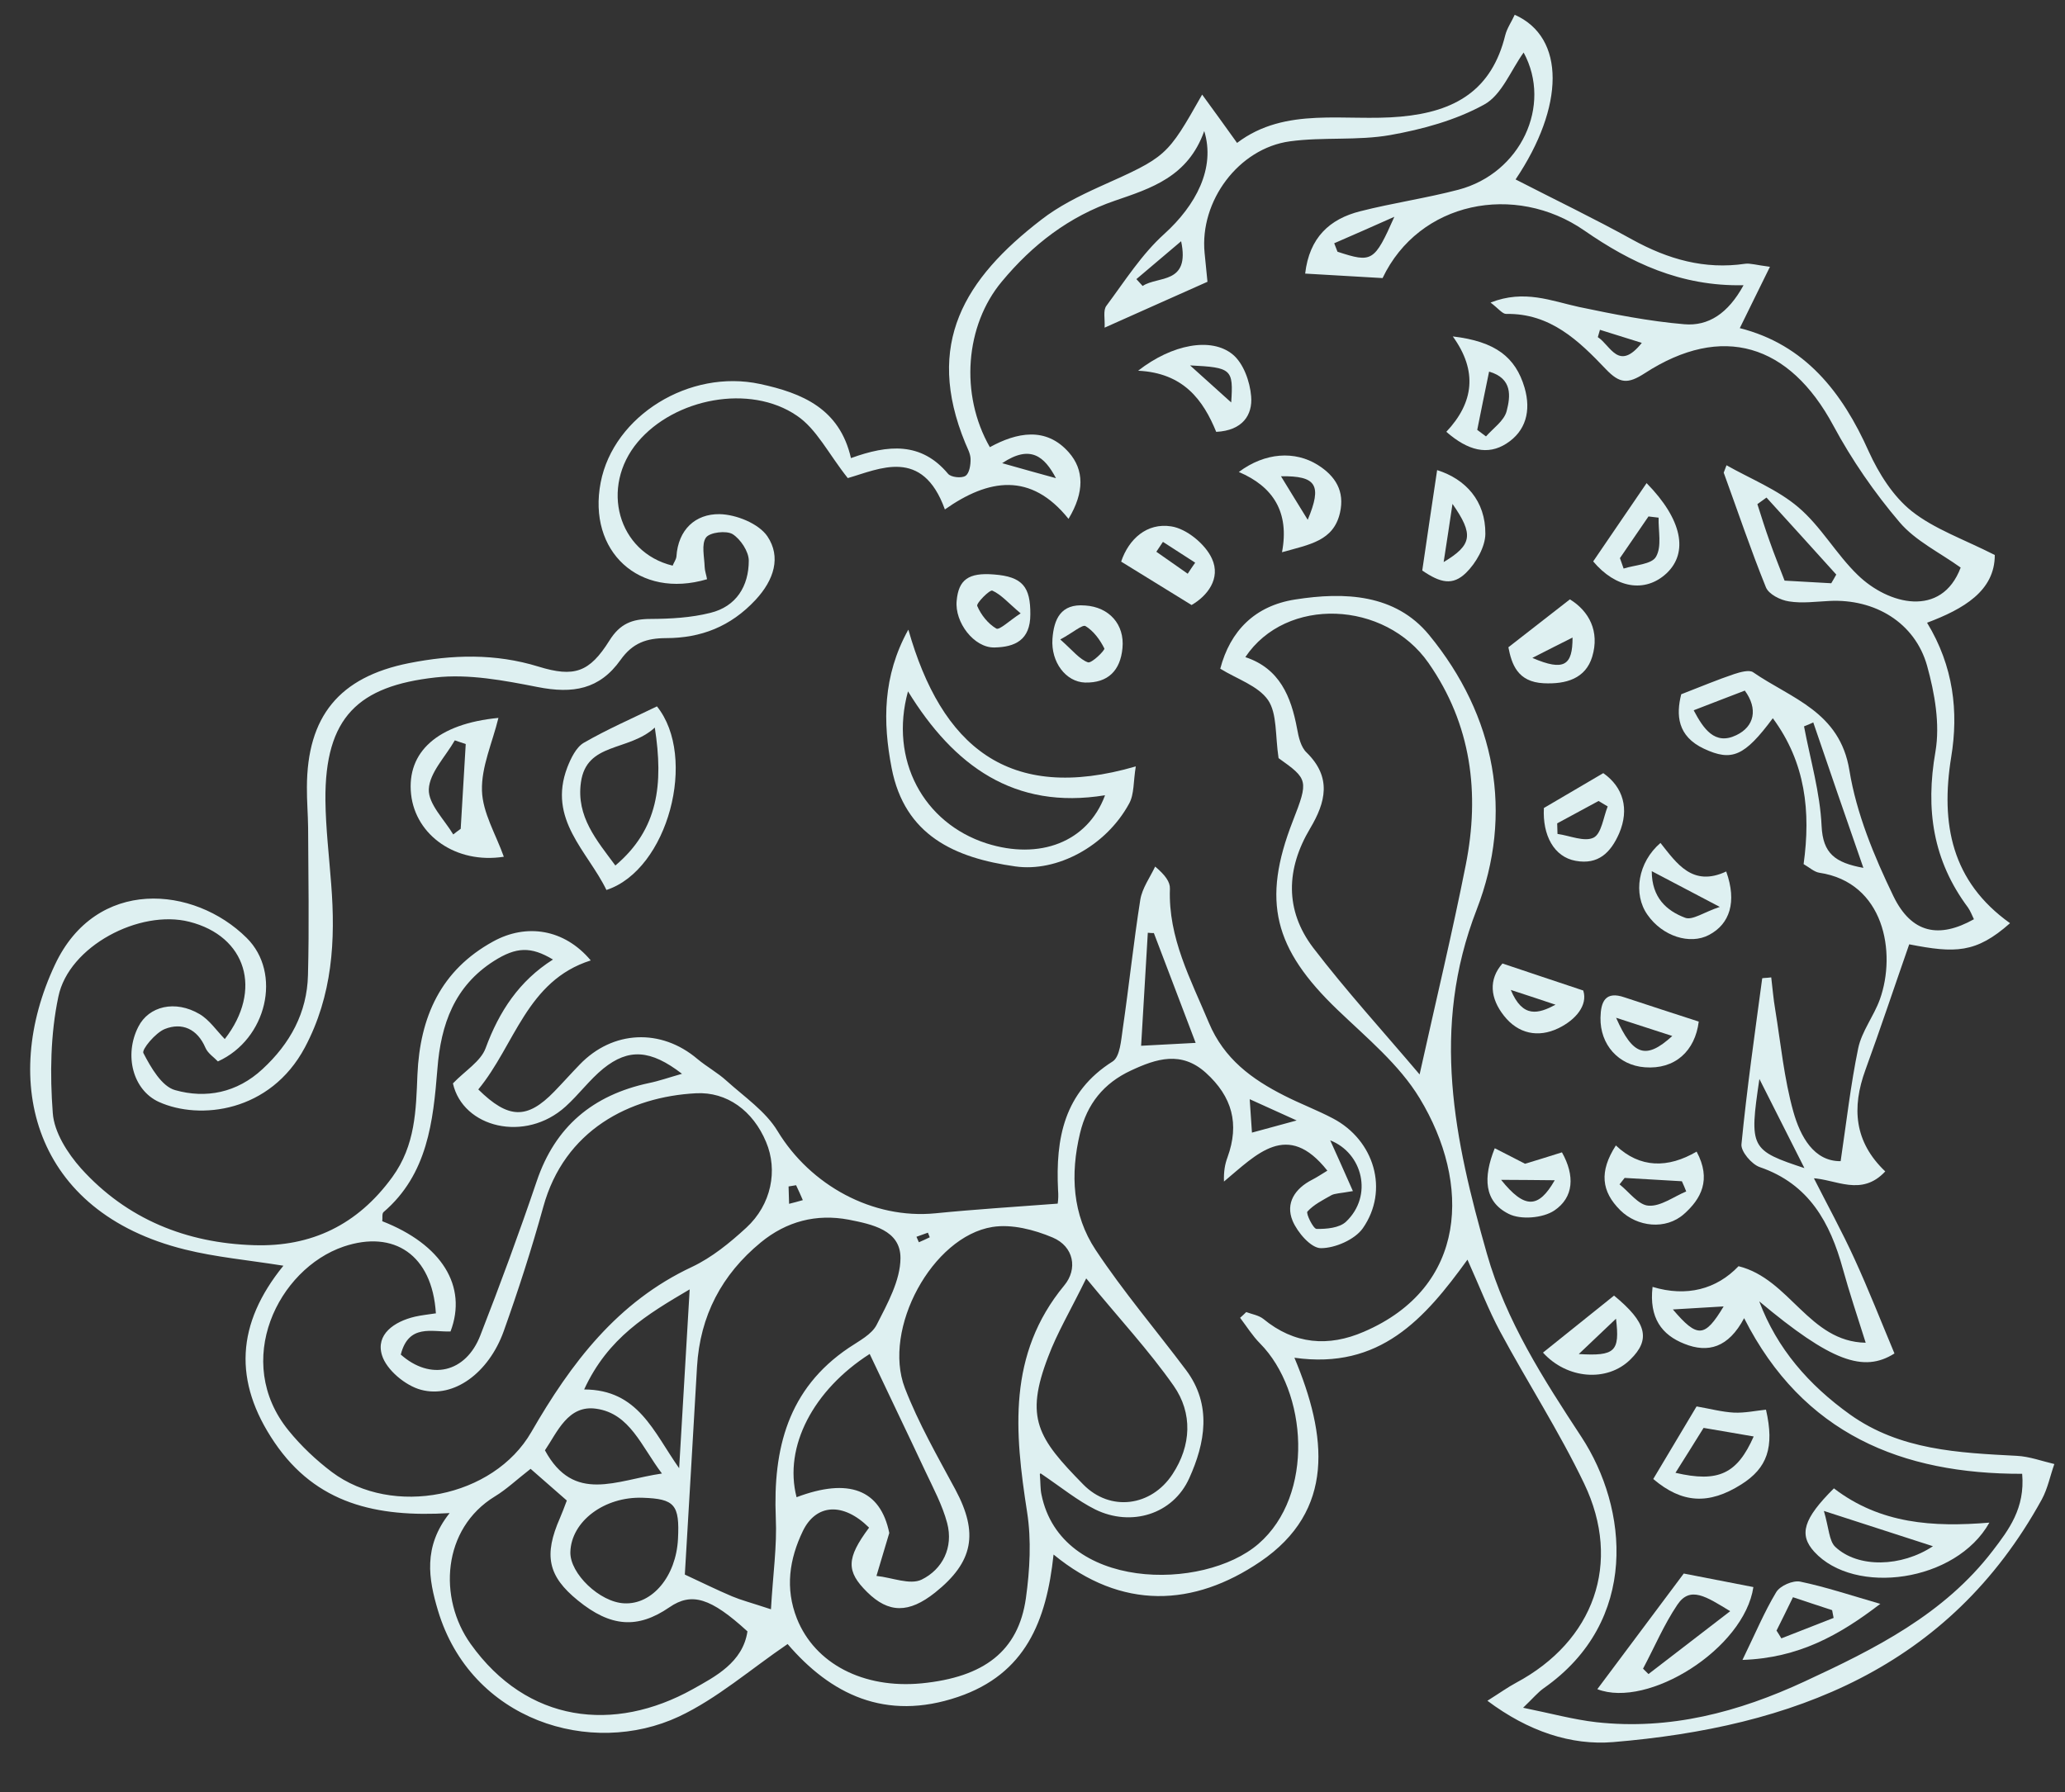 <?xml version="1.0" encoding="UTF-8"?> <svg xmlns="http://www.w3.org/2000/svg" width="470" height="408" viewBox="0 0 470 408" fill="none"><rect x="0" y="0" width="470" height="408" fill="#333333" stroke="none"/> <path d="M211.628 281.701C211.503 281.361 211.319 280.965 211.195 280.625C210.344 280.937 209.437 281.25 208.587 281.562C208.77 281.958 208.956 282.411 209.14 282.807C209.988 282.438 210.837 282.068 211.683 281.642M181.192 269.823C180.621 269.898 180.052 270.029 179.481 270.104C179.52 271.421 179.56 272.738 179.599 274.056C180.622 273.796 181.646 273.536 182.725 273.217C182.233 272.085 181.741 270.954 181.192 269.823ZM284.435 250.237C284.64 253.27 284.756 255.215 284.949 257.847C288.415 256.884 290.974 256.234 295.123 255.079C290.882 253.141 288.211 251.96 284.435 250.237ZM228.094 105.443C232.833 106.792 236.588 107.827 240.343 108.861C237.733 103.952 234.555 101.123 228.094 105.443ZM364.138 75.134C363.981 75.654 363.827 76.232 363.67 76.753C366.591 78.615 368.376 84.696 373.679 78.06C370.498 77.066 367.317 76.071 364.136 75.077L364.138 75.134ZM380.75 298.104C386.331 304.645 387.991 304.595 392.304 297.416C388.185 297.653 384.754 297.87 380.75 298.104ZM268.819 54.927C264.963 58.195 261.834 60.868 258.647 63.543C259.121 64.045 259.596 64.604 260.069 65.106C263.495 62.768 270.948 64.839 268.818 54.87L268.819 54.927ZM303.671 55.38C303.919 56.003 304.168 56.684 304.416 57.307C312.286 59.881 312.794 59.637 317.358 49.354C312.777 51.382 308.254 53.409 303.671 55.38ZM385.512 161.751C387.698 165.87 390.277 169.749 395.191 167.367C399.316 165.41 400.17 161.371 397.124 157.22C393.272 158.71 389.645 160.08 385.51 161.693L385.512 161.751ZM307.978 271.149C304.9 271.699 303.811 271.674 303.021 272.099C301.106 273.188 299.016 274.225 297.574 275.816C297.185 276.229 298.894 279.732 299.64 279.767C301.876 279.815 304.848 279.555 306.353 278.134C312.594 272.215 310.127 262.486 302.764 259.609C304.175 262.72 305.831 266.397 307.921 271.151L307.978 271.149ZM416.795 132.785C417.177 132.143 417.558 131.501 417.939 130.802C412.664 124.94 407.333 119.079 402.06 113.274C401.387 113.753 400.658 114.29 399.985 114.769C400.87 117.552 401.757 120.392 402.756 123.171C403.821 126.235 405.057 129.237 406.176 132.184C409.965 132.415 413.408 132.599 416.852 132.784L416.795 132.785ZM412.639 164.497C411.961 164.804 411.283 165.11 410.602 165.36C412.032 172.942 414.26 180.443 414.602 188.058C414.902 194.297 417.658 196.394 424.111 197.577C420.036 185.832 416.338 175.164 412.695 164.438L412.639 164.497ZM272.135 237.418C268.776 228.518 265.671 220.47 262.624 212.42C262.166 212.434 261.706 212.39 261.246 212.346C260.753 220.788 260.259 229.23 259.721 238.075C264.125 237.829 267.616 237.668 272.135 237.418ZM150.658 335.456C145.946 329.233 143.375 321.8 135.722 320.709C129.276 319.755 126.828 326.076 124.028 330.173C130.636 342.359 140.217 336.971 150.658 335.456ZM156.972 293.533C147.23 299.27 138.391 304.521 132.955 316.32C145.275 316.354 148.713 325.94 154.576 334.25C155.419 320.237 156.129 307.547 156.972 293.533ZM154.311 350.367C154.708 342.559 153.58 341.217 146.295 340.975C137.577 340.661 130.01 346.333 129.817 353.333C129.676 358.21 136.518 364.771 142.083 365.006C148.453 365.332 153.876 358.865 154.311 350.367ZM197.922 308.251C185.158 316.428 178.322 329.301 181.302 340.85C193.144 336.369 200.387 339.077 202.402 348.992C201.409 352.232 200.476 355.528 199.484 358.768C202.99 359.122 207.111 360.891 209.766 359.608C214.51 357.288 217.054 352.282 215.57 346.708C214.474 342.613 212.411 338.776 210.576 334.875C206.476 326.112 202.263 317.409 197.92 308.193L197.922 308.251ZM247.204 291.075C243.585 298.463 240.583 303.483 238.566 308.875C233.195 322.851 236.196 327.405 246.537 337.932C252.683 344.227 262.043 342.973 266.866 335.606C271.142 329.116 271.495 321.71 267.126 315.476C261.501 307.446 254.752 300.194 247.261 291.073L247.204 291.075ZM91.175 308.335C97.944 314.382 106.026 312.536 109.325 304.011C113.85 292.41 118.144 280.759 122.147 268.945C126.358 256.437 134.97 249.301 147.666 246.572C150.002 246.101 152.269 245.289 155.224 244.455C148.069 238.936 143.075 238.626 137.311 243.269C134.179 245.827 131.757 249.167 128.744 251.894C119.538 260.252 105.337 256.719 103.089 246.639C105.868 243.747 109.415 241.635 110.528 238.621C113.603 230.274 118.152 223.316 125.857 218.443C120.839 215.44 117.519 215.539 112.401 218.787C103.461 224.499 100.338 233.134 99.553 243.362C98.59 255.257 97.345 267.333 87.288 275.946C86.897 276.301 87.1 277.327 87.006 278.018C100.514 283.291 106.47 292.802 102.537 303.123C98.3 303.25 93.029 301.343 91.232 308.333L91.175 308.335ZM120.829 334.338C117.469 336.961 115.24 339.091 112.651 340.659C100.608 348.011 99.705 363.861 107.119 374.246C119.976 392.265 139.755 394.542 157.678 384.549C162.75 381.704 169.072 378.477 170.121 371.394C161.757 363.732 157.42 362.428 152.367 365.904C145.123 370.878 138.979 370.43 131.521 364.346C124.709 358.816 123.709 354.088 127.465 345.549C127.948 344.445 128.372 343.286 129.01 341.605C126.303 339.22 123.714 336.947 120.773 334.397L120.829 334.338ZM175.472 366.362C175.924 358.437 176.876 351.931 176.571 345.519C175.931 329.831 179.307 316.201 193.181 306.844C195.484 305.285 198.42 303.822 199.556 301.552C201.992 296.779 204.928 291.474 204.95 286.429C204.988 280.007 198.417 278.712 193.172 277.664C185.796 276.279 179.029 278.028 173.156 282.847C164.264 290.163 159.329 299.54 158.643 311.141C157.735 326.818 156.827 342.496 155.87 358.461C159.704 360.239 163.078 361.916 166.618 363.416C168.649 364.272 170.843 364.838 175.472 366.362ZM197.781 347.754C191.935 341.966 185.758 342.322 182.734 348.546C179.659 354.944 178.653 361.567 181.38 368.479C185.467 378.734 196.468 384.483 209.724 383.228C224.008 381.828 231.795 375.863 233.499 363.831C234.396 357.384 234.767 350.608 233.776 344.274C230.94 326.013 229.268 308.349 242.208 292.657C245.362 288.894 244.407 283.763 239.591 281.728C235.413 279.96 230.273 278.623 225.882 279.327C212.195 281.512 200.789 302.547 205.945 315.98C209.05 324.028 213.4 331.581 217.464 339.142C222.744 349.017 221.564 355.587 212.833 362.555C206.844 367.32 202.259 367.284 197.359 362.442C192.576 357.712 192.604 354.787 197.782 347.811L197.781 347.754ZM323.115 244.556C326.904 227.474 330.576 212.23 333.614 196.891C336.852 180.57 334.896 164.921 325.14 150.937C315.203 136.671 292.714 135.736 283.443 149.599C291.255 152.175 293.853 158.576 295.216 165.873C295.56 167.812 296.086 170.09 297.383 171.312C303.168 176.988 301.732 182.648 298.185 188.602C292.728 197.765 292.378 207.177 298.879 215.754C306.391 225.563 314.684 234.66 323.117 244.614L323.115 244.556ZM99.203 298.923C98.349 285.648 89.641 279.946 78.239 283.782C63.263 288.872 52.889 309.934 65.677 325.662C68.532 329.189 71.952 332.412 75.528 335.114C89.359 345.48 112.316 340.955 120.925 326.023C129.969 310.332 140.498 296.375 157.508 288.415C162.028 286.274 166.111 282.942 169.848 279.506C175.593 274.232 177.078 266.392 174.367 259.994C171.404 252.859 165.43 248.508 158.393 248.89C143.347 249.682 128.445 257.235 123.639 274.805C121.001 284.343 117.959 293.778 114.627 303.107C111.239 312.495 103.336 318.406 95.827 316.394C92.304 315.467 87.957 311.87 86.94 308.518C85.482 303.803 89.692 300.869 94.415 299.754C95.837 299.425 97.38 299.264 99.262 298.979L99.203 298.923ZM236.669 335.589C236.848 337.762 236.771 339.025 237.036 340.221C241.473 362.218 273.906 362.283 286.42 351.477C299.268 340.374 297.59 316.747 286.779 305.833C285.066 304.107 283.742 301.968 282.251 300.006C282.697 299.591 283.2 299.175 283.644 298.703C284.919 299.181 286.473 299.422 287.53 300.25C294.579 306.06 302.333 306.688 310.422 303.18C334.071 293.016 334.856 269.374 323.106 250.003C318.466 242.344 311.064 236.259 304.458 229.92C289.889 215.965 287.159 205.096 294.239 186.942C297.859 177.662 297.736 177.379 291.004 172.592C290.217 167.341 290.702 162.454 288.604 159.363C286.33 156.106 281.529 154.586 277.734 152.234C279.999 143.625 285.616 137.897 294.799 136.477C306.034 134.709 317.567 135.225 325.235 144.513C340.456 163.035 344.554 185.214 336.095 207.079C325.558 234.222 331.069 259.569 338.429 285.434C342.781 300.725 351.252 313.888 359.956 327.158C370.521 343.296 373.236 369.013 351.345 384.341C349.999 385.299 348.948 386.591 346.664 388.78C353.063 390.08 358.147 391.476 363.322 392.068C380.051 393.92 395.685 389.785 410.719 382.802C426.714 375.389 442.467 367.524 453.552 353.034C457.192 348.282 460.942 343.355 460.25 335.521C432.978 335.588 410.36 326.516 396.967 300.086C393.387 306.843 388.725 308.071 383.39 305.936C378.23 303.912 375.307 300.043 376.127 292.967C383.875 295.316 390.697 293.508 395.698 288.257C407.417 291.175 411.681 305.438 424.638 305.682C422.677 299.492 420.916 294.213 419.438 288.868C416.547 278.349 411.758 269.548 400.527 265.698C398.675 265.065 396.18 262.101 396.361 260.49C397.59 247.899 399.394 235.348 401.081 222.742C401.077 222.628 401.938 222.66 403.137 222.509C403.439 224.965 403.627 227.425 404.042 229.82C405.305 237.579 406.057 245.525 408.173 253.087C409.775 258.772 412.865 264.413 418.937 264.347C420.272 255.306 421.225 246.908 422.928 238.659C423.73 234.795 426.491 231.33 427.867 227.505C431.675 216.844 428.85 200.876 414.059 198.679C412.907 198.484 411.905 197.54 410.505 196.721C412.156 184.805 410.963 173.605 403.499 163.508C397.054 172.184 394.168 173.417 387.834 170.453C381.733 167.596 381.473 162.731 382.652 158.052C387.296 156.251 390.975 154.708 394.719 153.45C396.081 153.008 398.127 152.432 399.004 153.036C407.663 159.027 418.752 161.964 420.928 175.372C422.54 185.241 426.553 194.925 430.949 204.024C435.1 212.557 441.379 213.688 449.27 209.268C448.842 208.364 448.469 207.4 447.93 206.614C439.933 195.902 438.211 184.258 440.513 171.119C441.586 164.838 440.346 157.824 438.612 151.57C435.855 141.734 426.697 136.274 416.341 136.812C413.309 136.959 410.171 137.397 407.177 136.913C405.22 136.627 402.544 135.274 401.923 133.687C398.46 125.134 395.505 116.336 392.322 107.602C392.534 107.022 392.748 106.5 392.96 105.92C398.438 109.025 404.526 111.423 409.288 115.466C414.461 119.841 417.915 126.159 422.812 130.886C429.775 137.673 441.9 140.751 446.255 129.213C441.512 125.8 435.99 123.156 432.368 118.907C426.608 112.142 421.458 104.67 417.272 96.884C407.263 78.264 391.939 73.561 374.344 84.977C370.521 87.441 368.685 87.381 365.492 84.037C359.34 77.57 352.85 71.285 342.828 71.469C341.969 71.495 341.073 70.26 339.255 68.881C346.958 65.843 353.111 68.526 359.397 69.886C367.297 71.543 375.309 73.139 383.351 73.816C388.809 74.284 393.307 71.399 396.838 64.93C382.466 65.243 371.071 59.736 360.598 52.48C344.801 41.542 322.984 45.861 314.679 63.307C308.882 62.964 303.142 62.619 297.058 62.284C298.016 54.058 302.647 49.849 309.585 48.095C316.978 46.212 324.566 45.126 331.958 43.186C346.114 39.44 353.333 24.032 346.785 11.959C343.868 16.002 341.801 21.624 337.798 23.807C331.315 27.383 323.755 29.442 316.403 30.751C308.936 32.062 301.116 31.149 293.583 32.176C281.884 33.785 273.017 45.802 274.17 57.577C274.415 60.035 274.66 62.493 274.824 64.15C266.624 67.777 259.443 71.029 251.413 74.593C251.527 72.641 251.009 70.65 251.837 69.593C256.024 63.965 259.854 57.889 264.988 53.264C272.185 46.744 276.69 38.297 274.088 29.833C270.388 40.262 261.985 42.863 253.761 45.688C243.324 49.266 234.978 55.706 228.009 64.112C219.71 74.047 218.401 89.737 225.293 101.8C231.382 98.465 238.044 97.063 243.263 102.984C246.761 106.95 246.856 112.05 243.198 118.121C234.628 107.426 224.99 108.975 215.057 115.978C209.934 101.741 200.115 106.792 192.956 108.84C188.551 103.296 185.861 97.643 181.359 94.624C170.656 87.318 153.509 90.695 145.153 100.633C136.52 110.922 140.63 125.762 153.096 128.773C153.362 128.078 153.858 127.432 153.952 126.741C154.34 120.538 158.303 116.981 163.748 117.048C167.532 117.107 172.694 119.189 174.672 122.111C177.79 126.777 176.226 131.983 171.951 136.582C166.287 142.655 159.546 145.264 151.582 145.272C147.17 145.288 143.993 146.358 141.244 150.223C136.459 156.958 130.416 157.998 122.347 156.404C114.739 154.911 106.671 153.374 99.076 154.231C81.658 156.183 73.901 163.179 74.067 182.207C74.142 188.568 74.904 194.909 75.379 201.258C76.393 214.126 75.677 226.645 69.383 238.47C61.513 253.209 45.467 255.063 36.174 250.868C30.25 248.178 28.179 240.214 31.482 233.752C33.862 229.037 39.893 227.597 45.434 230.871C47.651 232.181 49.27 234.598 51.161 236.548C59.825 225.398 56.079 213.126 43.089 209.844C31.772 206.971 15.636 215.42 13.285 226.899C11.477 235.437 11.349 244.613 12.011 253.365C12.314 257.77 15.379 262.552 18.461 266.014C28.89 277.57 42.461 283.014 57.831 283.473C70.85 283.888 81.359 278.874 89.285 267.975C94.569 260.709 94.676 252.737 95.008 244.644C95.59 231.498 100.316 220.867 112.268 214.319C119.766 210.197 128.398 211.431 134.458 218.646C119.869 223.265 117.211 237.906 108.86 248.015C115.707 254.748 119.952 254.908 126.178 248.474C128.124 246.466 130.009 244.346 131.955 242.339C139.458 234.549 150.445 234.049 158.734 241.083C160.849 242.855 163.353 244.213 165.356 246.045C169.419 249.708 174.273 253.003 176.986 257.508C184.458 269.841 198.614 277.617 212.897 276.217C221.866 275.319 230.846 274.765 240.736 274.012C240.635 274.473 240.247 274.886 240.736 274.012C240.879 273.033 240.905 272 240.818 270.971C240.237 259.179 242.158 248.63 253.238 241.65C254.924 240.568 255.157 236.835 255.538 234.244C256.966 224.456 257.991 214.622 259.533 204.83C259.969 202.18 261.731 199.777 262.918 197.277C265.21 199.215 266.345 200.786 266.277 202.336C265.866 213.527 271.017 222.948 275.151 232.857C278.604 241.067 284.93 245.694 292.319 249.429C295.926 251.271 299.751 252.705 303.36 254.604C312.789 259.54 316.224 270.961 310.179 279.625C308.365 282.202 303.84 284.171 300.63 284.152C298.396 284.161 295.309 280.584 294.199 277.923C292.532 273.902 294.725 270.569 298.676 268.56C299.748 268.012 300.815 267.292 302.11 266.508C292.999 254.97 286.013 262.803 278.576 268.986C278.506 266.638 278.802 265.024 279.386 263.459C282.139 255.867 280.465 249.668 274.458 244.229C268.864 239.178 263.189 241.01 257.424 243.704C251.207 246.584 247.395 251.341 245.817 257.981C243.574 267.334 244.078 276.549 249.358 284.533C255.658 294.033 263.08 302.755 269.942 311.896C275.909 319.858 274.277 328.564 270.675 336.525C266.967 344.776 257.426 347.64 249.285 343.64C245.272 341.638 241.689 338.707 236.835 335.412L236.669 335.589ZM412.683 267.915C415.849 274.184 419.241 280.332 422.123 286.667C425.31 293.623 428.101 300.764 431.185 308.124C424.156 312.576 416.742 309.931 400.406 296.257C404.451 307.029 411.688 315.298 421.056 322.013C432.472 330.157 445.783 330.735 459.04 331.43C461.909 331.574 464.748 332.636 467.576 333.297C466.624 335.962 466.079 338.845 464.722 341.35C443.578 379.817 407.992 393.202 367.181 396.596C357.579 397.398 347.798 394.135 338.538 387.188C341.406 385.382 343.145 384.127 345.062 383.095C362.772 373.624 369.233 355.832 360.558 337.746C354.875 325.876 347.668 314.74 341.419 303.116C338.811 298.264 336.822 293.049 333.999 286.77C324.259 300.245 314.061 311.843 294.612 309.097C302.075 326.876 303.957 343.903 286.827 355.535C271.719 365.788 255.358 366.677 239.793 353.898C238.182 369.08 233.383 381.09 218.067 386.305C201.447 391.959 188.996 385.623 179.261 374.275C170.724 380.09 163.242 386.677 154.54 390.777C134.535 400.144 107.182 391.729 99.672 366.614C97.572 359.567 96.205 352.156 102.336 344.463C85.635 345.476 71.961 342.329 62.492 328.394C53.024 314.459 53.78 301.365 64.502 288.147C56.327 286.843 49.088 286.199 42.102 284.458C7.525 275.914 0.048 246.097 12.496 219.642C21.87 199.641 44.161 201.615 56.148 213.526C64.237 221.54 60.732 236.607 49.594 241.64C48.706 240.692 47.305 239.816 46.751 238.514C44.903 234.212 41.421 232.711 37.513 234.26C35.362 235.127 32.209 238.947 32.634 239.737C34.336 243.011 36.815 247.352 39.876 248.178C46.868 250.148 53.933 248.791 59.731 243.402C66.033 237.596 69.891 230.544 70.095 221.996C70.392 210.808 70.172 199.578 70.126 188.401C70.093 185.363 69.829 182.276 69.853 179.237C69.889 163.126 77.184 154.138 93.077 150.97C102.931 149.014 112.721 148.722 122.552 151.754C130.706 154.263 134.166 153.071 138.706 145.827C141.112 141.972 143.889 140.915 148.071 140.905C152.597 140.884 157.288 140.63 161.668 139.525C167.584 138.088 170.424 133.417 170.424 127.627C170.42 125.563 168.559 122.752 166.749 121.602C165.29 120.728 161.579 121.183 160.698 122.356C159.597 123.879 160.314 126.781 160.382 129.072C160.409 129.989 160.782 130.952 160.924 131.865C145.475 136.453 133.689 125.51 136.717 109.827C139.646 94.662 156.918 83.944 173.008 87.42C182.581 89.485 191.109 93.015 193.68 104.289C202.126 101.229 209.67 100.545 215.79 107.873C216.443 108.656 218.858 108.928 219.757 108.328C220.656 107.728 220.941 105.77 220.902 104.453C220.866 103.25 220.201 102.066 219.707 100.877C210.38 78.224 219.566 63.446 236.987 50.028C240.963 46.929 245.649 44.611 250.229 42.525C265.552 35.648 265.555 35.762 273.612 21.534C276.479 25.462 278.87 28.773 281.56 32.534C292.655 24.12 306.171 27.73 318.799 26.552C331.257 25.435 339.533 20.488 342.599 8.014C343.009 6.396 344.054 4.932 344.753 3.363C356.366 8.521 356.091 24.294 344.953 40.85C353.798 45.402 362.808 49.72 371.547 54.562C379.644 59.022 387.967 61.411 397.209 60.046C398.35 59.897 399.623 60.318 402.845 60.738C400.304 65.859 398.253 70.105 395.983 74.701C410.764 78.446 419.278 89.199 425.357 102.834C427.625 107.812 430.874 112.989 435.1 116.36C440.264 120.449 446.864 122.717 454.019 126.345C454.034 134.542 446.88 138.654 438.607 141.767C444.632 151.677 445.8 162.019 444.101 172.331C441.634 187.596 444.201 200.705 457.49 210.17C449.731 217.051 444.974 217.021 434.542 214.981C431.163 224.655 428.008 234.151 424.565 243.598C421.44 252.176 422.015 259.955 429.091 266.681C423.65 272.519 417.856 268.449 412.406 268.21C411.87 267.538 411.332 266.809 410.797 266.137C407.388 259.416 403.977 252.639 400.445 245.635C398.107 261.413 398.35 261.864 410.965 266.017C411.501 266.689 412.036 267.361 412.574 268.091L412.683 267.915Z" fill="#DEF0F1"></path> <path d="M251.488 181.049C230.846 184.415 217.08 174.334 206.662 157.389C202.371 172.995 210.191 187.381 224.539 191.998C236.572 195.825 247.51 191.773 251.49 181.106M206.761 143.398C214.249 169.718 229.37 182.969 258.512 174.476C257.927 177.933 258.184 180.792 256.988 182.949C251.664 192.738 240.493 198.575 231.113 197.249C217.304 195.31 205.921 190.203 202.943 174.87C200.911 164.382 200.887 153.949 206.704 143.4L206.761 143.398Z" fill="#DEF0F1"></path> <path d="M149.036 165.641C143.012 171.152 133.491 168.913 132.218 178.123C131.132 185.895 135.82 191.316 140.059 197.037C149.84 188.777 151.025 178.538 149.036 165.641ZM138.049 202.658C133.774 193.785 124.564 186.607 129.136 174.661C129.935 172.631 131.121 170.13 132.866 169.104C138.218 166.02 143.875 163.559 149.523 160.811C158.805 172.344 152.063 197.998 138.047 202.601L138.049 202.658Z" fill="#DEF0F1"></path> <path d="M393.796 366.796C388.311 363.463 384.685 360.991 381.777 365.32C378.704 369.883 376.564 374.992 373.959 379.885C374.372 380.274 374.786 380.72 375.199 381.109C380.968 376.638 386.795 372.222 393.796 366.796ZM363.555 384.551C370.002 375.932 376.229 367.606 383.227 358.225C387.55 359.071 393.371 360.216 399.076 361.307C396.974 375.358 375.091 389.023 363.555 384.551Z" fill="#DEF0F1"></path> <path d="M439.943 352.007C432.363 349.538 424.899 347.123 415.122 343.975C416.27 347.896 416.3 350.819 417.715 352.153C422.903 357.043 432.807 356.748 439.943 352.007ZM417.434 338.861C427.987 346.917 439.929 347.707 452.79 346.636C445.173 360.221 422.116 363.315 412.935 353.27C409.381 349.363 410.42 345.777 417.432 338.804L417.434 338.861Z" fill="#DEF0F1"></path> <path d="M103.119 189.998C103.68 189.58 104.239 189.105 104.857 188.685C105.238 182.253 105.619 175.821 106.001 169.389C105.191 169.126 104.322 168.808 103.512 168.546C101.388 172.278 97.771 175.883 97.597 179.672C97.469 183.058 101.126 186.56 103.177 189.996M114.672 195.043C103.836 196.742 94.588 190.195 93.564 180.824C92.531 171.166 99.617 164.763 113.444 163.434C112.066 169.094 109.535 174.558 109.697 179.999C109.848 185.039 112.859 189.937 114.672 195.043Z" fill="#DEF0F1"></path> <path d="M381.341 335.292C391.15 337.579 395.386 335.504 399.144 327.022C395.401 326.388 391.829 325.749 387.741 325.069C385.609 328.515 383.584 331.728 381.341 335.292ZM386.163 320.185C389.273 320.723 391.93 321.447 394.685 321.594C397.152 321.693 399.6 321.161 401.942 320.919C403.917 329.517 402.223 334.211 396.318 337.941C388.894 342.634 382.809 342.242 376.284 336.704C379.558 331.217 382.833 325.731 386.107 320.245L386.163 320.185Z" fill="#DEF0F1"></path> <path d="M336.223 97.864C336.868 98.361 337.57 98.856 338.215 99.353C339.878 97.469 342.349 95.79 342.914 93.595C343.789 90.244 344.297 86.158 338.922 84.598C337.972 89.27 337.068 93.54 336.223 97.864ZM329.188 98.303C335.464 91.638 336.339 84.446 330.661 76.589C340.379 77.733 344.955 81.323 346.995 88.256C348.528 93.542 347.29 98.165 342.848 100.992C338.631 103.697 334.13 102.628 329.188 98.303Z" fill="#DEF0F1"></path> <path d="M291.556 108.425C293.605 111.803 295.531 114.899 297.639 118.333C300.956 110.438 299.632 108.299 291.556 108.425ZM291.785 125.731C293.519 116.622 289.792 110.771 281.958 107.45C287.956 102.971 294.706 102.598 299.902 105.826C303.989 108.398 306.097 111.833 304.983 116.739C303.512 123.146 298.149 123.936 291.728 125.733L291.785 125.731Z" fill="#DEF0F1"></path> <path d="M270.862 83.186C274.748 86.682 277.221 88.901 280.224 91.621C280.743 84.038 280.33 83.649 270.862 83.186ZM276.814 98.316C273.847 91.066 269.366 84.893 259.037 84.398C266.821 78.319 275.712 76.736 280.528 80.662C282.994 82.653 284.494 86.85 284.766 90.225C285.122 94.456 282.821 98.022 276.814 98.316Z" fill="#DEF0F1"></path> <path d="M404.358 371.239C404.718 371.801 405.079 372.364 405.441 372.984C409.406 371.432 413.371 369.881 417.336 368.33C417.204 367.76 417.128 367.132 416.996 366.563C414.219 365.671 411.441 364.722 408.085 363.618C406.681 366.526 405.492 368.912 404.302 371.298M428.011 365.088C418.6 372.305 409.356 377.453 396.591 377.891C399.561 371.783 401.593 366.907 404.269 362.47C405.142 361.011 408.083 359.719 409.755 360.071C415.521 361.275 421.193 363.17 428.013 365.145L428.011 365.088Z" fill="#DEF0F1"></path> <path d="M375.944 198.324C375.951 204.343 379.307 207.339 383.537 208.933C385.218 209.571 387.797 207.659 391.428 206.462C385.141 203.152 380.892 200.928 375.944 198.324ZM392.908 198.449C395.348 205.313 393.721 210.349 388.982 212.841C384.639 215.149 378.391 213.156 374.98 208.27C371.63 203.555 372.789 196.297 377.93 191.901C381.621 196.55 385.221 202.003 392.907 198.392L392.908 198.449Z" fill="#DEF0F1"></path> <path d="M330.591 114.714C329.876 119.551 329.3 123.294 328.579 127.959C335.109 124.039 335.44 121.678 330.591 114.714ZM323.709 129.882C324.847 121.936 325.999 114.449 327.096 107.022C333.574 109.064 338.134 114.031 338.072 121.543C338.046 124.524 335.921 128.199 333.694 130.387C330.632 133.402 327.803 132.683 323.709 129.882Z" fill="#DEF0F1"></path> <path d="M383.787 271.241C383.477 270.448 383.169 269.712 382.801 268.92C378.438 268.649 374.134 268.433 369.772 268.161C369.385 268.632 368.999 269.159 368.612 269.629C370.783 271.342 372.936 274.373 375.231 274.477C377.988 274.681 380.957 272.414 383.787 271.241ZM367.775 260.768C373.26 265.994 379.677 265.975 386.153 262.17C389.61 268.602 387.105 272.977 383.309 276.357C379.123 280.094 372.625 279.313 368.788 275.529C364.477 271.243 363.942 266.73 367.775 260.768Z" fill="#DEF0F1"></path> <path d="M368.724 127.109C368.977 127.904 369.286 128.641 369.539 129.436C372.093 128.614 375.928 128.5 376.908 126.751C378.271 124.417 377.421 120.888 377.502 117.848C376.754 117.755 376.007 117.663 375.202 117.572C373.004 120.733 370.865 123.95 368.667 127.111M374.746 109.961C382.9 118.26 384.328 125.785 379.312 130.52C374.405 135.081 367.724 133.904 362.614 127.807C366.621 121.898 370.576 116.162 374.748 110.018L374.746 109.961Z" fill="#DEF0F1"></path> <path d="M264.669 123.386C264.176 124.146 263.681 124.848 263.188 125.608C265.586 127.257 267.929 128.964 270.327 130.613C270.876 129.794 271.423 128.917 272.029 128.097C269.575 126.507 267.121 124.918 264.726 123.384M271.228 137.752C265.624 134.307 260.604 131.189 255.175 127.853C256.913 122.7 261.042 118.965 266.568 119.832C270.079 120.358 274.368 123.899 275.841 127.181C277.924 131.705 274.776 135.697 271.17 137.753L271.228 137.752Z" fill="#DEF0F1"></path> <path d="M357.915 145.145C355.6 146.303 352.326 147.948 348.77 149.774C356.084 152.938 357.929 151.393 357.915 145.145ZM357.312 136.449C361.69 139.127 364.119 143.756 362.399 149.483C360.887 154.515 356.399 155.795 351.349 155.545C345.381 155.264 344.056 151.176 343.312 147.357C348.073 143.661 352.217 140.441 357.312 136.449Z" fill="#DEF0F1"></path> <path d="M380.616 235.85C376.103 234.379 372.342 233.172 367.829 231.701C371.64 240.359 374.647 241.301 380.616 235.85ZM386.648 232.517C385.819 239.306 381.188 243.514 374.353 242.973C368.381 242.52 364.172 237.83 364.276 231.693C364.34 228.079 365.353 225.526 369.754 227.058C375.136 228.847 380.516 230.578 386.649 232.574L386.648 232.517Z" fill="#DEF0F1"></path> <path d="M365.937 183.603C365.236 183.165 364.538 182.784 363.837 182.347C360.679 184.046 357.578 185.743 354.42 187.443C354.443 188.245 354.467 189.046 354.491 189.848C357.253 190.225 360.621 191.73 362.71 190.693C364.517 189.779 364.921 186.041 365.935 183.545M351.337 183.98C356.574 180.9 360.629 178.544 364.909 176.009C369.473 179.198 370.883 184.201 368.526 189.717C366.594 194.131 363.755 196.91 358.627 195.974C353.673 195.09 351.061 190.122 351.394 183.978L351.337 183.98Z" fill="#DEF0F1"></path> <path d="M354.046 228.729C351.036 227.729 348.084 226.728 343.861 225.363C346.576 231.875 350.153 230.794 354.046 228.729ZM360.369 225.559C361.382 228.797 358.731 232.144 354.664 234.099C350.088 236.299 345.533 235.346 342.317 231.257C339.162 227.28 338.748 222.993 341.962 219.343C347.691 221.236 353.018 223.084 360.367 225.502L360.369 225.559Z" fill="#DEF0F1"></path> <path d="M359.335 308.258C367.601 308.757 368.715 307.692 367.805 300.21C365.019 302.872 362.567 305.181 359.335 308.258ZM351.188 307.928C356.561 303.64 361.933 299.295 367.361 294.949C374.762 301.034 375.794 304.902 371.061 309.514C365.773 314.717 356.64 313.957 351.188 307.928Z" fill="#DEF0F1"></path> <path d="M341.653 268.597C347.009 275.26 350.157 275.166 353.861 268.692C349.963 268.636 346.353 268.629 341.653 268.597ZM340.236 261.416C342.855 262.771 344.832 263.744 347.102 264.938C349.658 264.174 352.496 263.286 355.505 262.337C358.471 267.637 358.217 272.575 353.779 275.574C351.195 277.313 346.109 277.751 343.374 276.342C337.732 273.529 337.568 268.031 340.18 261.475L340.236 261.416Z" fill="#DEF0F1"></path> <path d="M232.324 139.656C229.503 137.275 227.899 135.374 225.866 134.46C225.285 134.191 222.17 137.322 222.417 137.945C223.28 139.983 224.887 141.999 226.753 143.09C227.454 143.528 229.681 141.34 232.267 139.658M226.215 130.781C232.762 131.273 234.551 133.628 234.508 139.878C234.51 145.725 231.005 147.32 226.309 147.403C221.67 147.484 217.256 141.653 217.741 136.766C218.17 131.937 220.471 130.321 226.215 130.781Z" fill="#DEF0F1"></path> <path d="M241.321 145.579C244.205 148.13 245.696 150.092 247.607 150.78C248.419 151.1 251.536 148.026 251.353 147.63C250.377 145.653 248.884 143.634 247.075 142.541C246.375 142.103 244.254 144.001 241.321 145.579ZM246.993 137.843C252.447 138.196 256.003 142.16 255.476 147.565C254.997 152.624 252.218 155.516 246.942 155.386C242.583 155.23 239.183 150.745 239.541 145.46C239.866 140.979 241.421 137.378 246.935 137.844L246.993 137.843Z" fill="#DEF0F1"></path> </svg> 